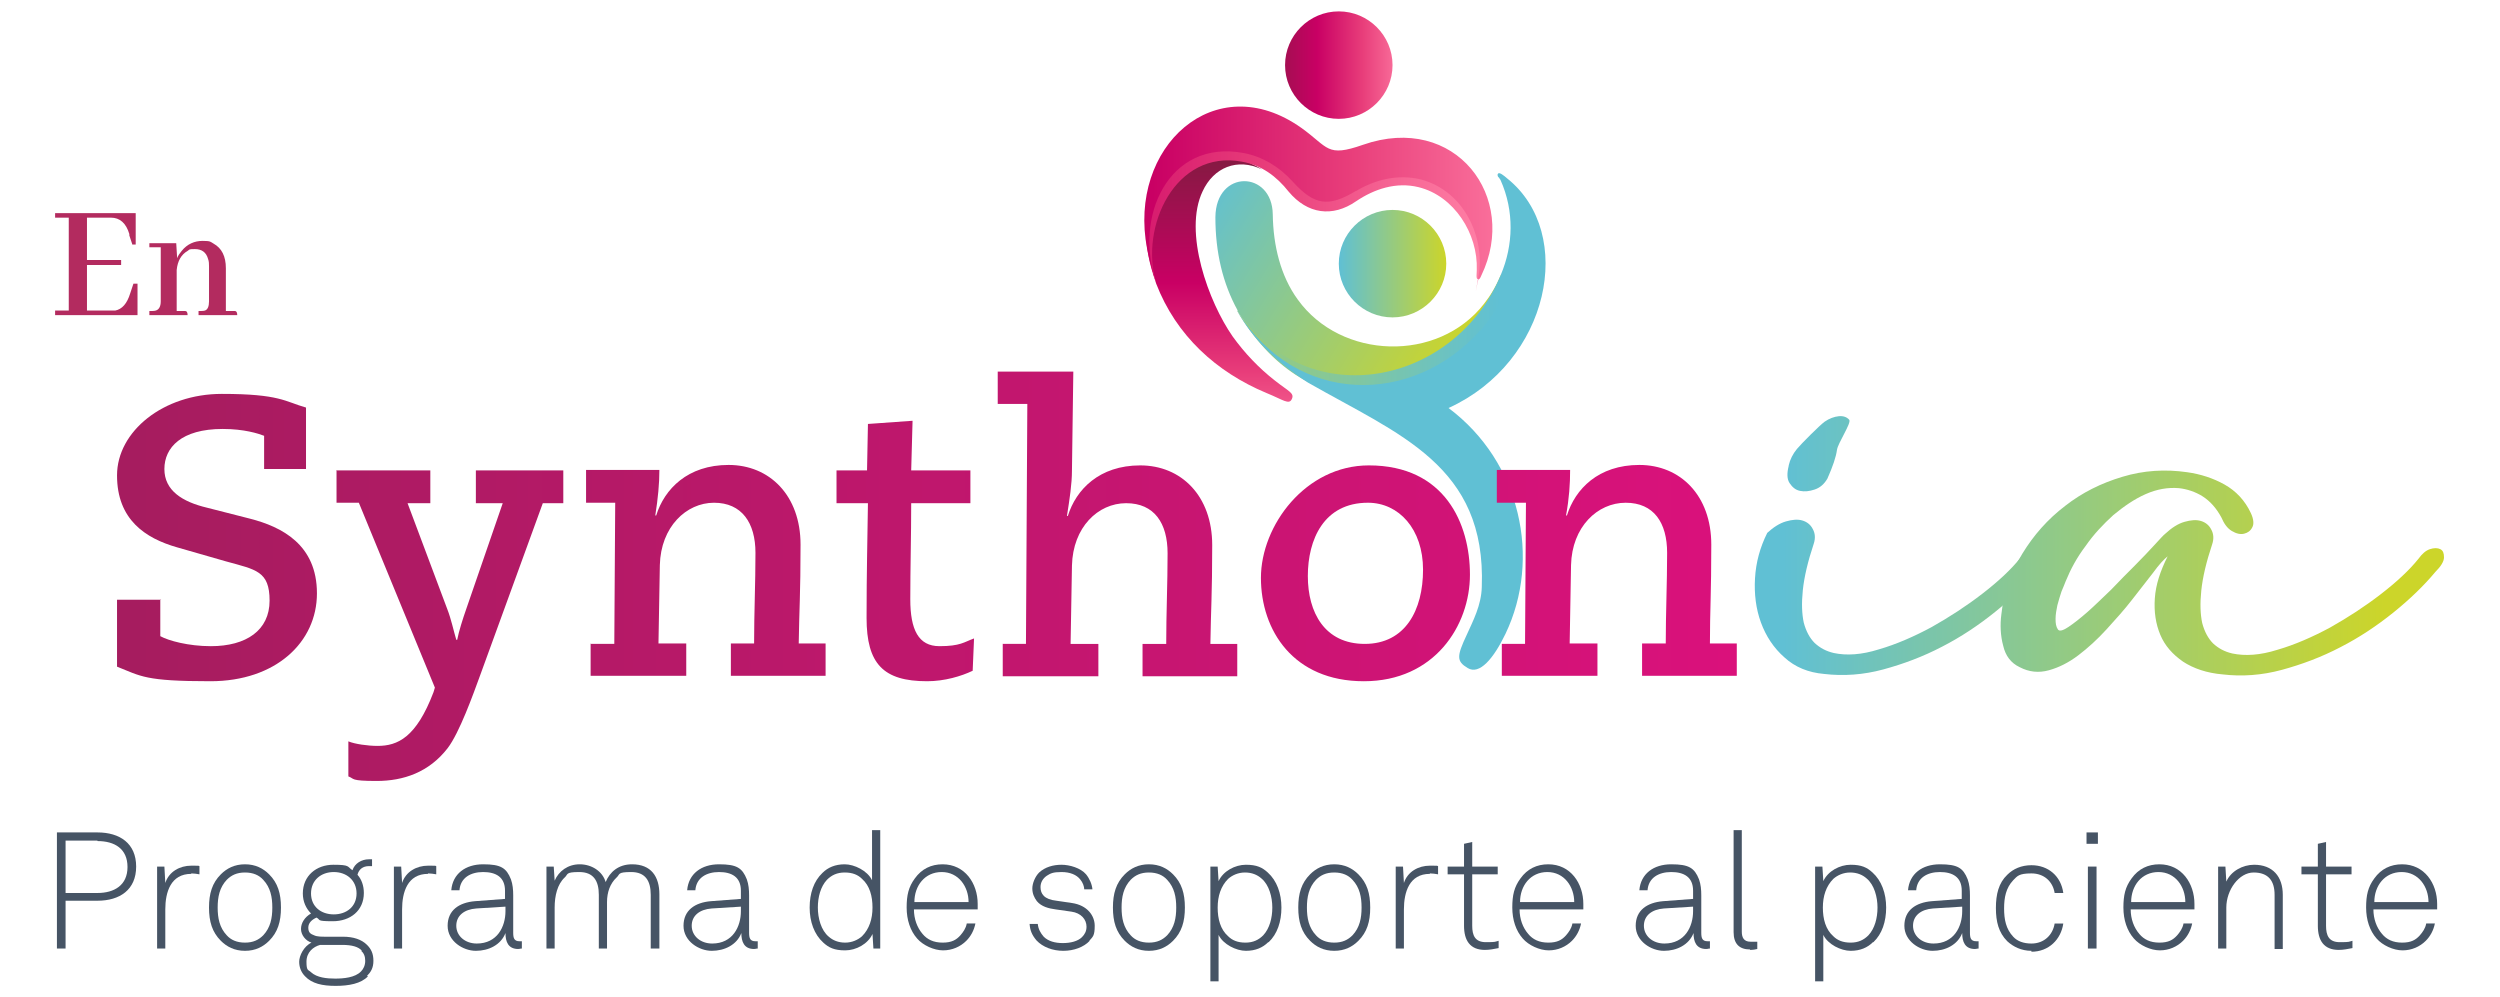 <?xml version="1.0" encoding="UTF-8"?>
<svg xmlns="http://www.w3.org/2000/svg" xmlns:xlink="http://www.w3.org/1999/xlink" id="Capa_1" version="1.1" viewBox="0 0 549 219">
  <defs>
    <style>
      .st0 {
        fill: url(#linear-gradient9);
      }

      .st1 {
        fill: url(#linear-gradient6);
      }

      .st2 {
        fill: url(#linear-gradient8);
      }

      .st3 {
        fill: url(#linear-gradient7);
      }

      .st4 {
        fill: url(#linear-gradient5);
      }

      .st5 {
        fill: url(#linear-gradient11);
      }

      .st6 {
        fill: url(#linear-gradient10);
      }

      .st7 {
        fill: url(#New_Gradient_Swatch_11);
      }

      .st7, .st8, .st9, .st10, .st11, .st12, .st13, .st14 {
        fill-rule: evenodd;
      }

      .st8 {
        fill: url(#New_Gradient_Swatch_12);
      }

      .st15 {
        fill: url(#New_Gradient_Swatch_13);
      }

      .st16 {
        fill: url(#New_Gradient_Swatch_14);
      }

      .st17 {
        fill: #b32b5f;
      }

      .st9 {
        fill: url(#linear-gradient);
      }

      .st10 {
        fill: url(#linear-gradient1);
      }

      .st11 {
        fill: url(#linear-gradient2);
      }

      .st12 {
        fill: url(#linear-gradient4);
      }

      .st13 {
        fill: url(#linear-gradient3);
      }

      .st14 {
        fill: url(#New_Gradient_Swatch_1);
      }

      .st18 {
        fill: #465465;
      }
    </style>
    <linearGradient id="New_Gradient_Swatch_1" data-name="New Gradient Swatch 1" x1="263.4" y1="43.9" x2="320" y2="78.3" gradientUnits="userSpaceOnUse">
      <stop offset="0" stop-color="#60c0d4"></stop>
      <stop offset="1" stop-color="#ccd52a"></stop>
    </linearGradient>
    <linearGradient id="linear-gradient" x1="268.2" y1="101.4" x2="268.2" y2="35.9" gradientUnits="userSpaceOnUse">
      <stop offset="0" stop-color="#ff7fa5"></stop>
      <stop offset=".3" stop-color="#e83d7a"></stop>
      <stop offset=".6" stop-color="#c90064"></stop>
      <stop offset="1" stop-color="#871943"></stop>
    </linearGradient>
    <linearGradient id="linear-gradient1" x1="325.2" y1="46" x2="167.5" y2="46" xlink:href="#linear-gradient"></linearGradient>
    <linearGradient id="New_Gradient_Swatch_11" data-name="New Gradient Swatch 1" x1="329.4" y1="62.6" x2="224.2" y2="62.6" xlink:href="#New_Gradient_Swatch_1"></linearGradient>
    <linearGradient id="linear-gradient2" x1="352.4" y1="92.5" x2="239.4" y2="92.5" gradientUnits="userSpaceOnUse">
      <stop offset="0" stop-color="#60c0d4"></stop>
      <stop offset=".9" stop-color="#60c0d4"></stop>
    </linearGradient>
    <linearGradient id="linear-gradient3" x1="338.7" y1="42.9" x2="195.9" y2="42.9" xlink:href="#linear-gradient"></linearGradient>
    <linearGradient id="New_Gradient_Swatch_12" data-name="New Gradient Swatch 1" x1="294.1" y1="57.9" x2="317.6" y2="57.9" xlink:href="#New_Gradient_Swatch_1"></linearGradient>
    <linearGradient id="linear-gradient4" x1="309.1" y1="14.3" x2="276" y2="14.3" xlink:href="#linear-gradient"></linearGradient>
    <linearGradient id="New_Gradient_Swatch_13" data-name="New Gradient Swatch 1" x1="391.5" y1="119.8" x2="523.6" y2="119.8" xlink:href="#New_Gradient_Swatch_1"></linearGradient>
    <linearGradient id="New_Gradient_Swatch_14" data-name="New Gradient Swatch 1" x1="391.5" y1="125.8" x2="523.6" y2="125.8" xlink:href="#New_Gradient_Swatch_1"></linearGradient>
    <linearGradient id="linear-gradient5" x1="-20.5" y1="118.1" x2="413.4" y2="118.1" gradientUnits="userSpaceOnUse">
      <stop offset="0" stop-color="#9f1e5b"></stop>
      <stop offset=".5" stop-color="#be176c"></stop>
      <stop offset="1" stop-color="#df107e"></stop>
    </linearGradient>
    <linearGradient id="linear-gradient6" x1="-20.5" y1="137.3" x2="413.4" y2="137.3" xlink:href="#linear-gradient5"></linearGradient>
    <linearGradient id="linear-gradient7" x1="-20.5" y1="125.4" x2="413.4" y2="125.4" xlink:href="#linear-gradient5"></linearGradient>
    <linearGradient id="linear-gradient8" x1="-20.5" y1="121" x2="413.4" y2="121" xlink:href="#linear-gradient5"></linearGradient>
    <linearGradient id="linear-gradient9" x1="-20.5" y1="115" x2="413.4" y2="115" xlink:href="#linear-gradient5"></linearGradient>
    <linearGradient id="linear-gradient10" x1="-20.5" y1="125.9" x2="413.4" y2="125.9" xlink:href="#linear-gradient5"></linearGradient>
    <linearGradient id="linear-gradient11" x1="-20.5" y1="125.4" x2="413.4" y2="125.4" xlink:href="#linear-gradient5"></linearGradient>
  </defs>
  <g>
    <path class="st14" d="M271.7,68.3c10.3,15.6,23.1,17.3,35.3,13.9,10.2-2.8,22-10.3,22.6-21.9-.9,2.3-2.2,4.5-3.7,6.4-10.1,13-31.4,12.3-40.9-.9-3.8-5.2-5.4-11.9-5.5-18.7-.1-9.7-12.5-10-12.6.6,0,7.7,1.6,14.5,4.9,20.5h0Z"></path>
    <path class="st9" d="M283.7,87.6c.6-1.3-.8-1.7-3.7-4-3.6-2.8-6.7-6.1-9.3-9.7-5.3-7.6-10.9-22.9-6.6-31.9,2.4-5.2,7.6-7.4,13-4.8-15.2-9.7-28.9,7.7-23.2,25.1,4.4,11.4,13.2,19.4,24.2,24,3.7,1.5,5,2.7,5.6,1.3Z"></path>
    <path class="st10" d="M324.5,61.3c.3,0,.3-.5.5-1.3,2.3-8.6-.8-20.6-10.4-23.2-5-1.2-12.6.6-16.9,3.2-6.1,3.7-8.3,2.6-13.1-2.7-2.9-3.1-9.1-6.5-13.2-7.3-16.6-3.2-23.9,15.4-17.5,32.2-3.7-12.4,4.2-29.4,18.8-26.7,4.4.8,7.6,3.2,10.3,6.6,4.1,4.9,9.6,5.7,14.8,2.1,4-2.7,8.8-4.3,13.7-3.1,7.8,1.9,13.1,10.2,12.8,18.2,0,.8-.2,1.9.2,2Z"></path>
    <path class="st7" d="M329.6,60.3c-9.9,24-42,31.1-57.9,8,15,25.5,40.1,22.4,54.9,5.9,8.1-9.1,11.9-24.4,3.4-35-.5-.6-.7-1.1-1-.8s.1.4.5,1.1c3.1,6.9,2.8,14.4.1,20.8h0Z"></path>
    <path class="st11" d="M325,72.6c-14.7,16.5-40.3,16.7-53.3-4.3,3.4,6.1,8.6,11.3,15.5,15.7,20.1,11.5,39.2,18.2,38.2,44.9-.1,4-1.9,7.4-3.3,10.5-2.2,4.7-2.3,5.8.2,7.3,2.6,1.6,5.7-2.1,8.3-7.5,7.9-16.5,3.4-37.7-12.5-49.6,22.2-10.1,28-38.3,12.9-50.4-.8-.7-1.7-1.4-2-1.1-.5.5.5.8,1,1.7,6,10.1,2.9,24-5,32.9h0Z"></path>
    <path class="st13" d="M297.7,42c4.3-2.6,9.3-3.8,14.3-2.6,9.8,2.6,14.1,13.1,12.7,21.1s-.2.8,0,.8.3-.1.6-.8c8.3-17.2-5.7-35.8-26-28.7-8,2.8-7.5.6-13.5-3.7-19-13.5-38.2,4.2-33.9,26.5.5,2.7,1.2,5.2,2.1,7.6-5.2-14.5,2.6-31.7,19.1-28.6,4.2.8,7.9,3.1,10.7,6.2,4.8,5.3,7.9,5.8,14,2.1h0Z"></path>
    <path class="st8" d="M305.8,69.7c6.5,0,11.8-5.3,11.8-11.8s-5.3-11.8-11.8-11.8-11.8,5.3-11.8,11.8,5.3,11.8,11.8,11.8h0Z"></path>
    <path class="st12" d="M294,26.1c6.5,0,11.8-5.3,11.8-11.8s-5.3-11.8-11.8-11.8-11.8,5.3-11.8,11.8,5.3,11.8,11.8,11.8h0Z"></path>
  </g>
  <g>
    <path class="st15" d="M388,117.1c1.4-1.3,2.8-2.2,4.2-2.6,1.4-.4,2.6-.5,3.6-.2,1,.3,1.8.9,2.3,1.9.5.9.6,2,.2,3.2-1.3,3.9-2.1,7.3-2.4,10.2-.3,2.9-.2,5.2.2,7.1.5,1.9,1.3,3.4,2.4,4.5,1.2,1.1,2.5,1.8,4.2,2.2,2.8.6,6.1.4,9.9-.8,3.8-1.1,7.7-2.8,11.6-4.9,3.9-2.2,7.6-4.6,11.1-7.3,3.5-2.7,6.3-5.3,8.3-7.8.8-1.1,1.6-1.8,2.5-2.1.9-.3,1.7-.3,2.3,0,.6.3.8.9.8,1.8,0,.9-.7,2-1.9,3.2-2.5,3-5.6,6-9.2,8.9-3.6,2.9-7.5,5.5-11.6,7.6-4.2,2.2-8.5,3.8-12.9,5-4.4,1.2-8.8,1.5-13,1-3.5-.3-6.4-1.5-8.7-3.6-2.4-2.1-4.1-4.7-5.2-7.7-1.1-3-1.5-6.3-1.3-9.7.2-3.5,1.1-6.8,2.7-10ZM392.8,102.2c.3-1.3.9-2.5,1.8-3.6.9-1.1,5.1-5.3,6.1-6,1-.7,2.1-1.1,3.1-1.2,1-.1,1.8.2,2.3.8.5.7-2.5,5.1-2.7,6.6-.2,1.5-.9,3.6-2.1,6.3-.7,1.2-1.6,2-2.8,2.4-1.2.4-2.2.5-3.2.3-1-.2-1.7-.8-2.3-1.7-.6-.9-.6-2.2-.2-3.8Z"></path>
    <path class="st16" d="M476.1,122.1c-.9.7-2,1.9-3.3,3.7-1.4,1.8-2.9,3.7-4.6,5.9-1.7,2.2-3.6,4.3-5.6,6.5-2,2.2-4.1,4.1-6.2,5.7-2.1,1.6-4.3,2.7-6.5,3.3-2.2.6-4.3.4-6.4-.7-1.9-.9-3.1-2.5-3.6-4.7-.6-2.2-.7-4.6-.4-6.9.5-4.8,2.1-9.2,4.6-13.3,2.5-4.1,5.6-7.6,9.4-10.5,3.7-2.9,7.9-5,12.6-6.4,4.6-1.4,9.4-1.7,14.2-1,2.9.4,5.7,1.3,8.2,2.7,2.5,1.4,4.5,3.5,5.8,6.3.6,1.3.7,2.4.3,3.1-.4.8-1,1.2-1.8,1.4-.8.2-1.7,0-2.7-.6-1-.6-1.7-1.6-2.3-3-1.1-2-2.4-3.5-4.1-4.6-1.6-1-3.4-1.6-5.2-1.8-2.4-.2-4.8.2-7.3,1.3-2.5,1.1-4.8,2.7-7.1,4.6-2.2,2-4.3,4.2-6.1,6.8-1.9,2.5-3.3,5.1-4.4,7.8-.2.5-.5,1.3-.9,2.2-.3.9-.6,1.9-.9,3-.2,1-.4,2-.4,3,0,1,.1,1.7.5,2.3.3.5,1.1.3,2.3-.5,1.2-.8,2.6-1.9,4.2-3.3,1.6-1.4,3.3-3.1,5.2-4.9,1.8-1.9,3.5-3.6,5.2-5.3,1.7-1.7,3.1-3.2,4.3-4.5,1.2-1.3,2-2.2,2.4-2.5,1.4-1.3,2.8-2.2,4.2-2.6,1.4-.4,2.6-.5,3.6-.2,1,.3,1.8.9,2.3,1.9.5.9.6,2,.2,3.2-1.3,3.9-2.1,7.3-2.4,10.2-.3,2.9-.2,5.2.2,7.1.5,1.9,1.3,3.4,2.4,4.5,1.2,1.1,2.5,1.8,4.2,2.2,2.8.6,6.1.4,9.9-.8,3.8-1.1,7.7-2.8,11.6-4.9,3.9-2.2,7.6-4.6,11.1-7.3,3.5-2.7,6.3-5.3,8.3-7.8.8-1.1,1.6-1.8,2.5-2.1.9-.3,1.7-.3,2.3,0,.6.3.8.9.8,1.8,0,.9-.7,2-1.9,3.2-2.5,3-5.6,6-9.2,8.9-3.6,2.9-7.5,5.5-11.6,7.6-4.2,2.2-8.5,3.8-12.9,5-4.4,1.2-8.8,1.5-13,1-3.5-.3-6.4-1.3-8.7-2.8-2.3-1.6-4-3.5-5-5.9-1-2.4-1.4-5-1.2-8,.2-3,1.2-6,2.8-9.2Z"></path>
  </g>
  <g>
    <path class="st4" d="M35.2,131.6v8.1c1.8,1,6.2,2.2,11.1,2.2,7.8,0,12.9-3.5,12.9-10s-3-6.8-9.5-8.6l-10.8-3.1c-7-2-13.2-6.1-13.2-15.8s10.2-17.9,23-17.9,13.9,1.7,18.5,3v13.5h-9.2v-7.3c-1.3-.5-4.4-1.5-9.1-1.5-9.1,0-12.8,4.1-12.8,8.8s3.9,7.2,9.4,8.5l9.4,2.4c7,1.8,14.7,5.7,14.7,16.4s-9,19.3-23.4,19.3-15.2-1.1-20.5-3.2v-14.7h9.7Z"></path>
    <path class="st1" d="M73.8,103.3h20.7v7.2h-5l8.7,23.2c.9,2.3,1.4,4.8,2,6.8h.2c.4-2,1.2-4.5,2-6.8l8-23.2h-5.9v-7.2h19.2v7.2h-4.5l-13.8,37.9c-1.5,4.1-4.5,12.5-7.1,15.9-4.1,5.3-9.7,7.2-15.6,7.2s-4.8-.5-6.2-1v-7.7c1.4.6,4.3,1,6.4,1,4.4,0,8.5-1.8,12.3-11.8l.3-1-16.7-40.6h-4.9v-7.2Z"></path>
    <path class="st3" d="M129.8,141.4h5.1l.2-31h-6.4v-7.2h16.1c0,3-.3,6.2-.9,10h.2c1.8-5.8,6.9-11.1,15.9-11.1s15.8,6.7,15.8,17.5-.3,14.5-.4,21.7h5.9v7.1h-20.8v-7.1h5.1c0-6.6.3-13.3.3-19.9s-3-11-9.1-11-11.7,5.3-11.9,13.7l-.3,17.2h6.1v7.1h-21v-7.1Z"></path>
    <path class="st2" d="M183.5,103.3h6.9l.2-10.2,9.8-.7-.3,10.9h13v7.2h-13c0,7.2-.2,14.4-.2,21.1s1.8,10.3,6.4,10.3,5.4-.9,7.6-1.7l-.3,7.1c-2.5,1.2-6.2,2.3-10,2.3-9.6,0-13.3-3.8-13.3-13.9s.2-17.4.3-25.2h-6.9v-7.2Z"></path>
    <path class="st0" d="M220.1,141.4h5.2l.3-52.7h-6.5v-7.1h16.6l-.3,21.7c0,3-.5,6.2-1.1,10h.2c1.8-5.8,6.9-11.1,15.9-11.1s15.8,6.7,15.8,17.5-.3,14.5-.4,21.7h5.9v7.1h-20.8v-7.1h5.2c0-6.6.3-13.3.3-19.9s-2.9-11-9.1-11-11.7,5.3-11.9,13.7l-.3,17.2h6.1v7.1h-21v-7.1Z"></path>
    <path class="st6" d="M300.6,102.2c16.7,0,22.2,12.8,22.2,24s-7.8,23.4-23.3,23.4-22.6-11.2-22.6-22.7,9.8-24.7,23.7-24.7M299.7,141.4c8.9,0,12.8-7.4,12.8-16.3s-5.3-14.7-12.1-14.7c-9.7,0-13.2,8.1-13.2,16.1s3.7,14.9,12.5,14.9"></path>
    <path class="st5" d="M329.8,141.4h5.1l.2-31h-6.4v-7.2h16.1c0,3-.2,6.2-.9,10h.2c1.8-5.8,6.9-11.1,15.9-11.1s15.8,6.7,15.8,17.5-.3,14.5-.3,21.7h5.9v7.1h-20.8v-7.1h5.2c0-6.6.3-13.3.3-19.9s-2.9-11-9.1-11-11.8,5.3-12,13.7l-.3,17.2h6.1v7.1h-21v-7.1Z"></path>
  </g>
  <g>
    <path class="st18" d="M21.4,197.8h-7v10.5h-1.9v-25.5h8.9c4.9,0,8.5,2.4,8.5,7.5s-3.6,7.5-8.5,7.5ZM21.4,184.6h-7v11.5h7c3.7,0,6.6-1.7,6.6-5.7s-2.8-5.7-6.6-5.7Z"></path>
    <path class="st18" d="M42,191.9c-4.5,0-5.7,4-5.7,7.8v8.6h-1.8v-18h1.6l.2,3.6c.8-2.5,3.2-3.8,5.7-3.8s1.2,0,1.8.1v1.8c-.6-.1-1.2-.2-1.8-.2Z"></path>
    <path class="st18" d="M59.1,206.6c-1.3,1.3-3,2.2-5.3,2.2s-4-.9-5.3-2.2c-1.9-1.9-2.6-4.2-2.6-7.3s.7-5.4,2.6-7.3c1.3-1.3,3-2.2,5.3-2.2s4,.9,5.3,2.2c1.9,1.9,2.6,4.2,2.6,7.3s-.7,5.4-2.6,7.3ZM57.8,193.2c-.9-1-2.2-1.6-4-1.6s-3,.6-4,1.6c-1.6,1.7-2,3.8-2,6.1s.4,4.4,2,6.1c.9,1,2.2,1.6,4,1.6s3-.6,4-1.6c1.6-1.7,2-3.8,2-6.1s-.4-4.4-2-6.1Z"></path>
    <path class="st18" d="M80.8,214.4c-1.5,1.6-4.2,2.1-7.1,2.1s-5.2-.5-6.7-2.1c-.8-.8-1.3-1.9-1.3-3.2s1-3.4,2.7-4.2c-1.3-.4-2.3-1.7-2.3-3s.8-2.6,2.2-3.4c-1.1-1.1-1.8-2.6-1.8-4.4,0-3.9,3-6.3,6.7-6.3s3,.4,4.2,1.2c.5-1.5,2-2.4,3.6-2.4s.5,0,.7,0v1.5c-.2,0-.5,0-.7,0-1.3,0-2.2.7-2.5,1.9.9,1,1.4,2.4,1.4,4,0,3.9-3,6.2-6.8,6.2s-2.6-.3-3.6-.8c-.9.4-1.8,1.1-1.8,2.2s.5,1.4,1.3,1.7c.6.3,1.7.3,2.4.3h3.9c2.3,0,4.1.6,5.3,1.8.9.9,1.4,1.9,1.4,3.5s-.6,2.5-1.4,3.3ZM79.5,208.8c-.8-.9-2.2-1.3-4.4-1.3h-4.8c-1.5.4-3,1.6-3,3.7s.4,1.7,1,2.3c1.3,1.2,3.5,1.4,5.3,1.4s4.4-.2,5.7-1.6c.5-.5.9-1.3.9-2.3s-.3-1.7-.9-2.2ZM73.3,191.5c-2.8,0-5,1.8-5,4.7s2.2,4.6,5,4.6,5-1.7,5-4.6-2.2-4.7-5-4.7Z"></path>
    <path class="st18" d="M94,191.9c-4.5,0-5.7,4-5.7,7.8v8.6h-1.8v-18h1.6l.2,3.6c.8-2.5,3.2-3.8,5.7-3.8s1.2,0,1.8.1v1.8c-.6-.1-1.2-.2-1.8-.2Z"></path>
    <path class="st18" d="M113.8,208.4c-2.2,0-2.8-1.6-2.8-3.5-1,2.6-3.7,3.9-6.5,3.9s-6.2-2.1-6.2-5.5,2.5-5.1,6-5.4l6.6-.5v-1.8c0-3-2-4.1-4.8-4.1s-5,1.3-5.2,4h-1.8c.3-3.6,3.1-5.7,7-5.7s5.1.8,6.1,3.3c.4,1.1.5,2.3.5,3.5v8.2c0,1.2.2,1.9,1.4,1.9s.3,0,.5,0v1.6c-.4,0-.4.1-.9.1ZM111,199.1l-6.4.4c-2.7.2-4.4,1.6-4.4,3.8s1.9,3.9,4.5,3.9c4.5,0,6.3-3.7,6.3-7.1v-.9Z"></path>
    <path class="st18" d="M142.9,208.3v-11.8c0-3.1-1.2-5-4.3-5s-2.4.5-3.2,1.2c-1.4,1.3-2.1,3.2-2.1,5.4v10.2h-1.8v-11.8c0-3.1-1.2-5-4.3-5s-2.4.5-3.2,1.2c-1.6,1.5-2.2,4-2.2,6.6v9h-1.8v-18h1.6l.2,3.1c.9-2.1,2.9-3.6,5.5-3.6s5,1.5,5.7,3.9c.9-2.2,2.8-3.9,5.8-3.9,4.2,0,6,2.7,6,6.6v11.9h-1.8Z"></path>
    <path class="st18" d="M165.6,208.4c-2.2,0-2.8-1.6-2.8-3.5-1,2.6-3.7,3.9-6.5,3.9s-6.2-2.1-6.2-5.5,2.5-5.1,6-5.4l6.6-.5v-1.8c0-3-2-4.1-4.8-4.1s-5,1.3-5.2,4h-1.8c.3-3.6,3.1-5.7,7-5.7s5.1.8,6.1,3.3c.4,1.1.5,2.3.5,3.5v8.2c0,1.2.2,1.9,1.4,1.9s.3,0,.5,0v1.6c-.4,0-.4.1-.9.1ZM162.7,199.1l-6.4.4c-2.7.2-4.4,1.6-4.4,3.8s1.9,3.9,4.5,3.9c4.5,0,6.3-3.7,6.3-7.1v-.9Z"></path>
    <path class="st18" d="M191.8,208.3l-.2-3.2c-1,2.2-3.6,3.6-6,3.6s-3.6-.6-4.8-1.7c-2-1.8-3-4.6-3-7.7s.9-5.8,2.8-7.6c1.2-1.2,2.8-1.9,4.9-1.9s5,1.4,6,3.5v-11h1.8v26h-1.6ZM189.3,193c-.9-.9-2.1-1.4-3.8-1.4s-2.9.6-3.9,1.6c-1.4,1.5-2,3.8-2,6.1s.7,5,2.4,6.4c.9.8,2.1,1.3,3.6,1.3s2.8-.6,3.7-1.4c1.6-1.6,2.3-3.8,2.3-6.3s-.6-4.8-2.3-6.3Z"></path>
    <path class="st18" d="M214.5,199.7h-13.8c0,2.1.7,4,1.9,5.4,1,1.2,2.4,1.9,4.4,1.9s3-.6,3.9-1.6c.6-.7,1.2-1.5,1.4-2.6h1.9c-.3,1.5-1,2.8-2,3.8-1.3,1.3-3.1,2.1-5.1,2.1s-4.4-1.1-5.7-2.6c-1.5-1.7-2.3-4.1-2.3-6.8s.4-4.5,1.8-6.4c1.5-2.1,3.6-3.1,6.1-3.1,4.9,0,7.7,4.2,7.7,8.7s0,.8,0,1.2ZM206.8,191.5c-3.7,0-6,3-6,6.6h11.9c0-3.4-2.2-6.6-5.9-6.6Z"></path>
    <path class="st18" d="M239.3,206.6c-1.3,1.4-3.5,2.2-5.8,2.2s-4.5-.8-5.9-2.3c-1-1.2-1.4-2.2-1.5-3.6h1.8c.1,1.1.6,2,1.3,2.8,1,1,2.5,1.4,4.2,1.4s3.3-.4,4.2-1.3c.6-.6,1-1.3,1-2.3,0-1.6-1.2-3-3.3-3.3l-3.5-.5c-1.5-.2-3.1-.6-4.1-1.8-.6-.8-1-1.7-1-2.8s.6-2.6,1.5-3.5c1.3-1.2,3.1-1.7,4.9-1.7s4.2.7,5.4,2.1c.8,1,1.3,2.2,1.4,3.3h-1.8c0-.6-.3-1.5-.9-2.2-.8-1-2.2-1.6-4.1-1.6s-2.4.3-3.2.8c-.9.6-1.4,1.5-1.4,2.5,0,1.5.8,2.7,3.5,3l3.4.5c3.4.5,5,2.8,5,5s-.4,2.4-1.2,3.3Z"></path>
    <path class="st18" d="M257.6,206.6c-1.3,1.3-3,2.2-5.3,2.2s-4-.9-5.3-2.2c-1.9-1.9-2.6-4.2-2.6-7.3s.7-5.4,2.6-7.3c1.3-1.3,3-2.2,5.3-2.2s4,.9,5.3,2.2c1.9,1.9,2.6,4.2,2.6,7.3s-.7,5.4-2.6,7.3ZM256.3,193.2c-.9-1-2.2-1.6-4-1.6s-3,.6-4,1.6c-1.6,1.7-2,3.8-2,6.1s.4,4.4,2,6.1c.9,1,2.2,1.6,4,1.6s3-.6,4-1.6c1.6-1.7,2-3.8,2-6.1s-.4-4.4-2-6.1Z"></path>
    <path class="st18" d="M278.5,206.9c-1.2,1.2-2.8,1.9-4.9,1.9s-5-1.4-6-3.5v10.2h-1.8v-25.2h1.6l.2,3.2c1-2.2,3.6-3.6,6-3.6s3.6.6,4.8,1.7c2,1.8,3,4.6,3,7.7s-.9,5.8-2.8,7.6ZM277,192.9c-.9-.8-2.1-1.3-3.6-1.3s-2.8.6-3.7,1.4c-1.6,1.6-2.3,3.8-2.3,6.3s.6,4.8,2.3,6.3c.9.9,2.1,1.4,3.8,1.4s2.9-.6,3.9-1.6c1.4-1.5,2-3.8,2-6.1s-.7-5-2.4-6.4Z"></path>
    <path class="st18" d="M298.3,206.6c-1.3,1.3-3,2.2-5.3,2.2s-4-.9-5.3-2.2c-1.9-1.9-2.6-4.2-2.6-7.3s.7-5.4,2.6-7.3c1.3-1.3,3-2.2,5.3-2.2s4,.9,5.3,2.2c1.9,1.9,2.6,4.2,2.6,7.3s-.7,5.4-2.6,7.3ZM297,193.2c-.9-1-2.2-1.6-4-1.6s-3,.6-4,1.6c-1.6,1.7-2,3.8-2,6.1s.4,4.4,2,6.1c.9,1,2.2,1.6,4,1.6s3-.6,4-1.6c1.6-1.7,2-3.8,2-6.1s-.4-4.4-2-6.1Z"></path>
    <path class="st18" d="M314,191.9c-4.5,0-5.7,4-5.7,7.8v8.6h-1.8v-18h1.6l.2,3.6c.8-2.5,3.2-3.8,5.7-3.8s1.2,0,1.8.1v1.8c-.6-.1-1.2-.2-1.8-.2Z"></path>
    <path class="st18" d="M326.1,208.6c-3.3,0-4.6-2.1-4.6-5.3v-11.3h-3.6v-1.7h3.6v-5l1.8-.4v5.4h5.6v1.7h-5.6v11.3c0,2.1.6,3.6,3,3.6s1.9-.1,2.8-.3v1.6c-1,.2-2,.4-3,.4Z"></path>
    <path class="st18" d="M347.5,199.7h-13.8c0,2.1.7,4,1.9,5.4,1,1.2,2.4,1.9,4.4,1.9s3-.6,3.9-1.6c.6-.7,1.2-1.5,1.4-2.6h1.9c-.3,1.5-1,2.8-2,3.8-1.3,1.3-3.1,2.1-5.1,2.1s-4.4-1.1-5.7-2.6c-1.5-1.7-2.3-4.1-2.3-6.8s.4-4.5,1.8-6.4c1.5-2.1,3.6-3.1,6.1-3.1,4.9,0,7.7,4.2,7.7,8.7s0,.8,0,1.2ZM339.8,191.5c-3.7,0-6,3-6,6.6h11.9c0-3.4-2.2-6.6-5.9-6.6Z"></path>
    <path class="st18" d="M374.7,208.4c-2.2,0-2.8-1.6-2.8-3.5-1,2.6-3.7,3.9-6.5,3.9s-6.2-2.1-6.2-5.5,2.5-5.1,6-5.4l6.6-.5v-1.8c0-3-2-4.1-4.8-4.1s-5,1.3-5.2,4h-1.8c.3-3.6,3.1-5.7,7-5.7s5.1.8,6.1,3.3c.4,1.1.5,2.3.5,3.5v8.2c0,1.2.2,1.9,1.4,1.9s.3,0,.5,0v1.6c-.4,0-.4.1-.9.1ZM371.8,199.1l-6.4.4c-2.7.2-4.4,1.6-4.4,3.8s1.9,3.9,4.5,3.9c4.5,0,6.3-3.7,6.3-7.1v-.9Z"></path>
    <path class="st18" d="M384.3,208.5c-2.3,0-3.6-1.2-3.6-3.8v-22.4h1.8v22.3c0,1.2.4,2.2,1.9,2.2s1,0,1.5,0v1.6c-.4.1-.9.2-1.6.2Z"></path>
    <path class="st18" d="M411.3,206.9c-1.2,1.2-2.8,1.9-4.9,1.9s-5-1.4-6-3.5v10.2h-1.8v-25.2h1.6l.2,3.2c1-2.2,3.6-3.6,6-3.6s3.6.6,4.8,1.7c2,1.8,3,4.6,3,7.7s-.9,5.8-2.8,7.6ZM409.9,192.9c-.9-.8-2.1-1.3-3.6-1.3s-2.8.6-3.7,1.4c-1.6,1.6-2.3,3.8-2.3,6.3s.6,4.8,2.3,6.3c.9.9,2.1,1.4,3.8,1.4s2.9-.6,3.9-1.6c1.4-1.5,2-3.8,2-6.1s-.7-5-2.4-6.4Z"></path>
    <path class="st18" d="M433.7,208.4c-2.2,0-2.8-1.6-2.8-3.5-1,2.6-3.7,3.9-6.5,3.9s-6.2-2.1-6.2-5.5,2.5-5.1,6-5.4l6.6-.5v-1.8c0-3-2-4.1-4.8-4.1s-5,1.3-5.2,4h-1.8c.3-3.6,3.1-5.7,7-5.7s5.1.8,6.1,3.3c.4,1.1.5,2.3.5,3.5v8.2c0,1.2.2,1.9,1.4,1.9s.3,0,.5,0v1.6c-.4,0-.4.1-.9.1ZM430.9,199.1l-6.4.4c-2.7.2-4.4,1.6-4.4,3.8s1.9,3.9,4.5,3.9c4.5,0,6.3-3.7,6.3-7.1v-.9Z"></path>
    <path class="st18" d="M446.1,208.8c-2.2,0-4-.9-5.3-2.1-1.9-1.9-2.5-4.3-2.5-7.3s.6-5.5,2.5-7.3c1.3-1.3,3.1-2.1,5.3-2.1,3.7,0,6.5,2.4,7,6.1h-1.9c-.4-2.5-2.3-4.3-5.1-4.3s-3.1.6-4,1.5c-1.6,1.7-2,3.8-2,6.2s.4,4.5,2,6.2c.9,1,2.3,1.5,4,1.5,2.8,0,4.7-1.9,5.1-4.4h1.9c-.5,3.5-3.2,6.2-7,6.2Z"></path>
    <path class="st18" d="M458.2,185.3v-2.5h2.5v2.5h-2.5ZM458.5,208.3v-18h1.9v18h-1.9Z"></path>
    <path class="st18" d="M481.7,199.7h-13.8c0,2.1.7,4,1.9,5.4,1,1.2,2.4,1.9,4.4,1.9s3-.6,3.9-1.6c.6-.7,1.2-1.5,1.4-2.6h1.9c-.3,1.5-1,2.8-2,3.8-1.3,1.3-3.1,2.1-5.1,2.1s-4.4-1.1-5.7-2.6c-1.5-1.7-2.3-4.1-2.3-6.8s.4-4.5,1.8-6.4c1.5-2.1,3.6-3.1,6.1-3.1,4.9,0,7.7,4.2,7.7,8.7s0,.8,0,1.2ZM474,191.5c-3.7,0-6,3-6,6.6h11.9c0-3.4-2.2-6.6-5.9-6.6Z"></path>
    <path class="st18" d="M499.5,208.3v-11.8c0-3.1-1.4-4.9-4.6-4.9s-6,3.8-6,7.7v9h-1.8v-18h1.6l.2,3.3c1-2.3,3.6-3.7,6.1-3.7,4.1,0,6.3,2.6,6.3,6.6v11.9h-1.8Z"></path>
    <path class="st18" d="M513.6,208.6c-3.3,0-4.6-2.1-4.6-5.3v-11.3h-3.6v-1.7h3.6v-5l1.8-.4v5.4h5.6v1.7h-5.6v11.3c0,2.1.6,3.6,3,3.6s1.9-.1,2.8-.3v1.6c-1,.2-2,.4-3,.4Z"></path>
    <path class="st18" d="M535,199.7h-13.8c0,2.1.7,4,1.9,5.4,1,1.2,2.4,1.9,4.4,1.9s3-.6,3.9-1.6c.6-.7,1.2-1.5,1.4-2.6h1.9c-.3,1.5-1,2.8-2,3.8-1.3,1.3-3.1,2.1-5.1,2.1s-4.4-1.1-5.7-2.6c-1.5-1.7-2.3-4.1-2.3-6.8s.4-4.5,1.8-6.4c1.5-2.1,3.6-3.1,6.1-3.1,4.9,0,7.7,4.2,7.7,8.7s0,.8,0,1.2ZM527.4,191.5c-3.7,0-6,3-6,6.6h11.9c0-3.4-2.2-6.6-5.9-6.6Z"></path>
  </g>
  <g>
    <path class="st17" d="M29.1,53.8l-.7-2.1c0,0,0-.2,0-.3-.7-2.4-2.1-3.6-4-3.6h-5.3v9.3h7.5v1.1h-7.5v10h5.3c.3,0,.6,0,.9,0,1.5-.3,2.6-1.5,3.3-3.8l.7-2.1h.9v6.9H12.1v-1h3v-20.4h-3v-1h17.7v6.9c.1,0-.7,0-.7,0Z"></path>
    <path class="st17" d="M40.7,68.3c.3,0,.5.3.5.9h-8.4v-.9c.6,0,1.1,0,1.4-.1.7-.2,1.1-.9,1.1-2v-11.9h-2.5v-.9h5.9l.2,3.3c.2-.6.6-1.1,1-1.6,1.2-1.5,2.8-2.2,4.6-2.2s1.7.2,2.4.6c1.8,1,2.7,2.8,2.7,5.4v9.4h1.6c.2,0,.3,0,.4,0,.3,0,.5.3.5.9h-8.5v-.9c.6,0,1.1,0,1.4-.1.6-.2.9-.9.9-2v-7.7c0-.5,0-1.1-.2-1.6-.4-1.5-1.4-2.2-2.9-2.2s-1.1.1-1.6.4c-1.4.8-2.2,2.2-2.4,4.2v9s1.3,0,1.3,0c.2,0,.3,0,.4,0Z"></path>
  </g>
</svg>
